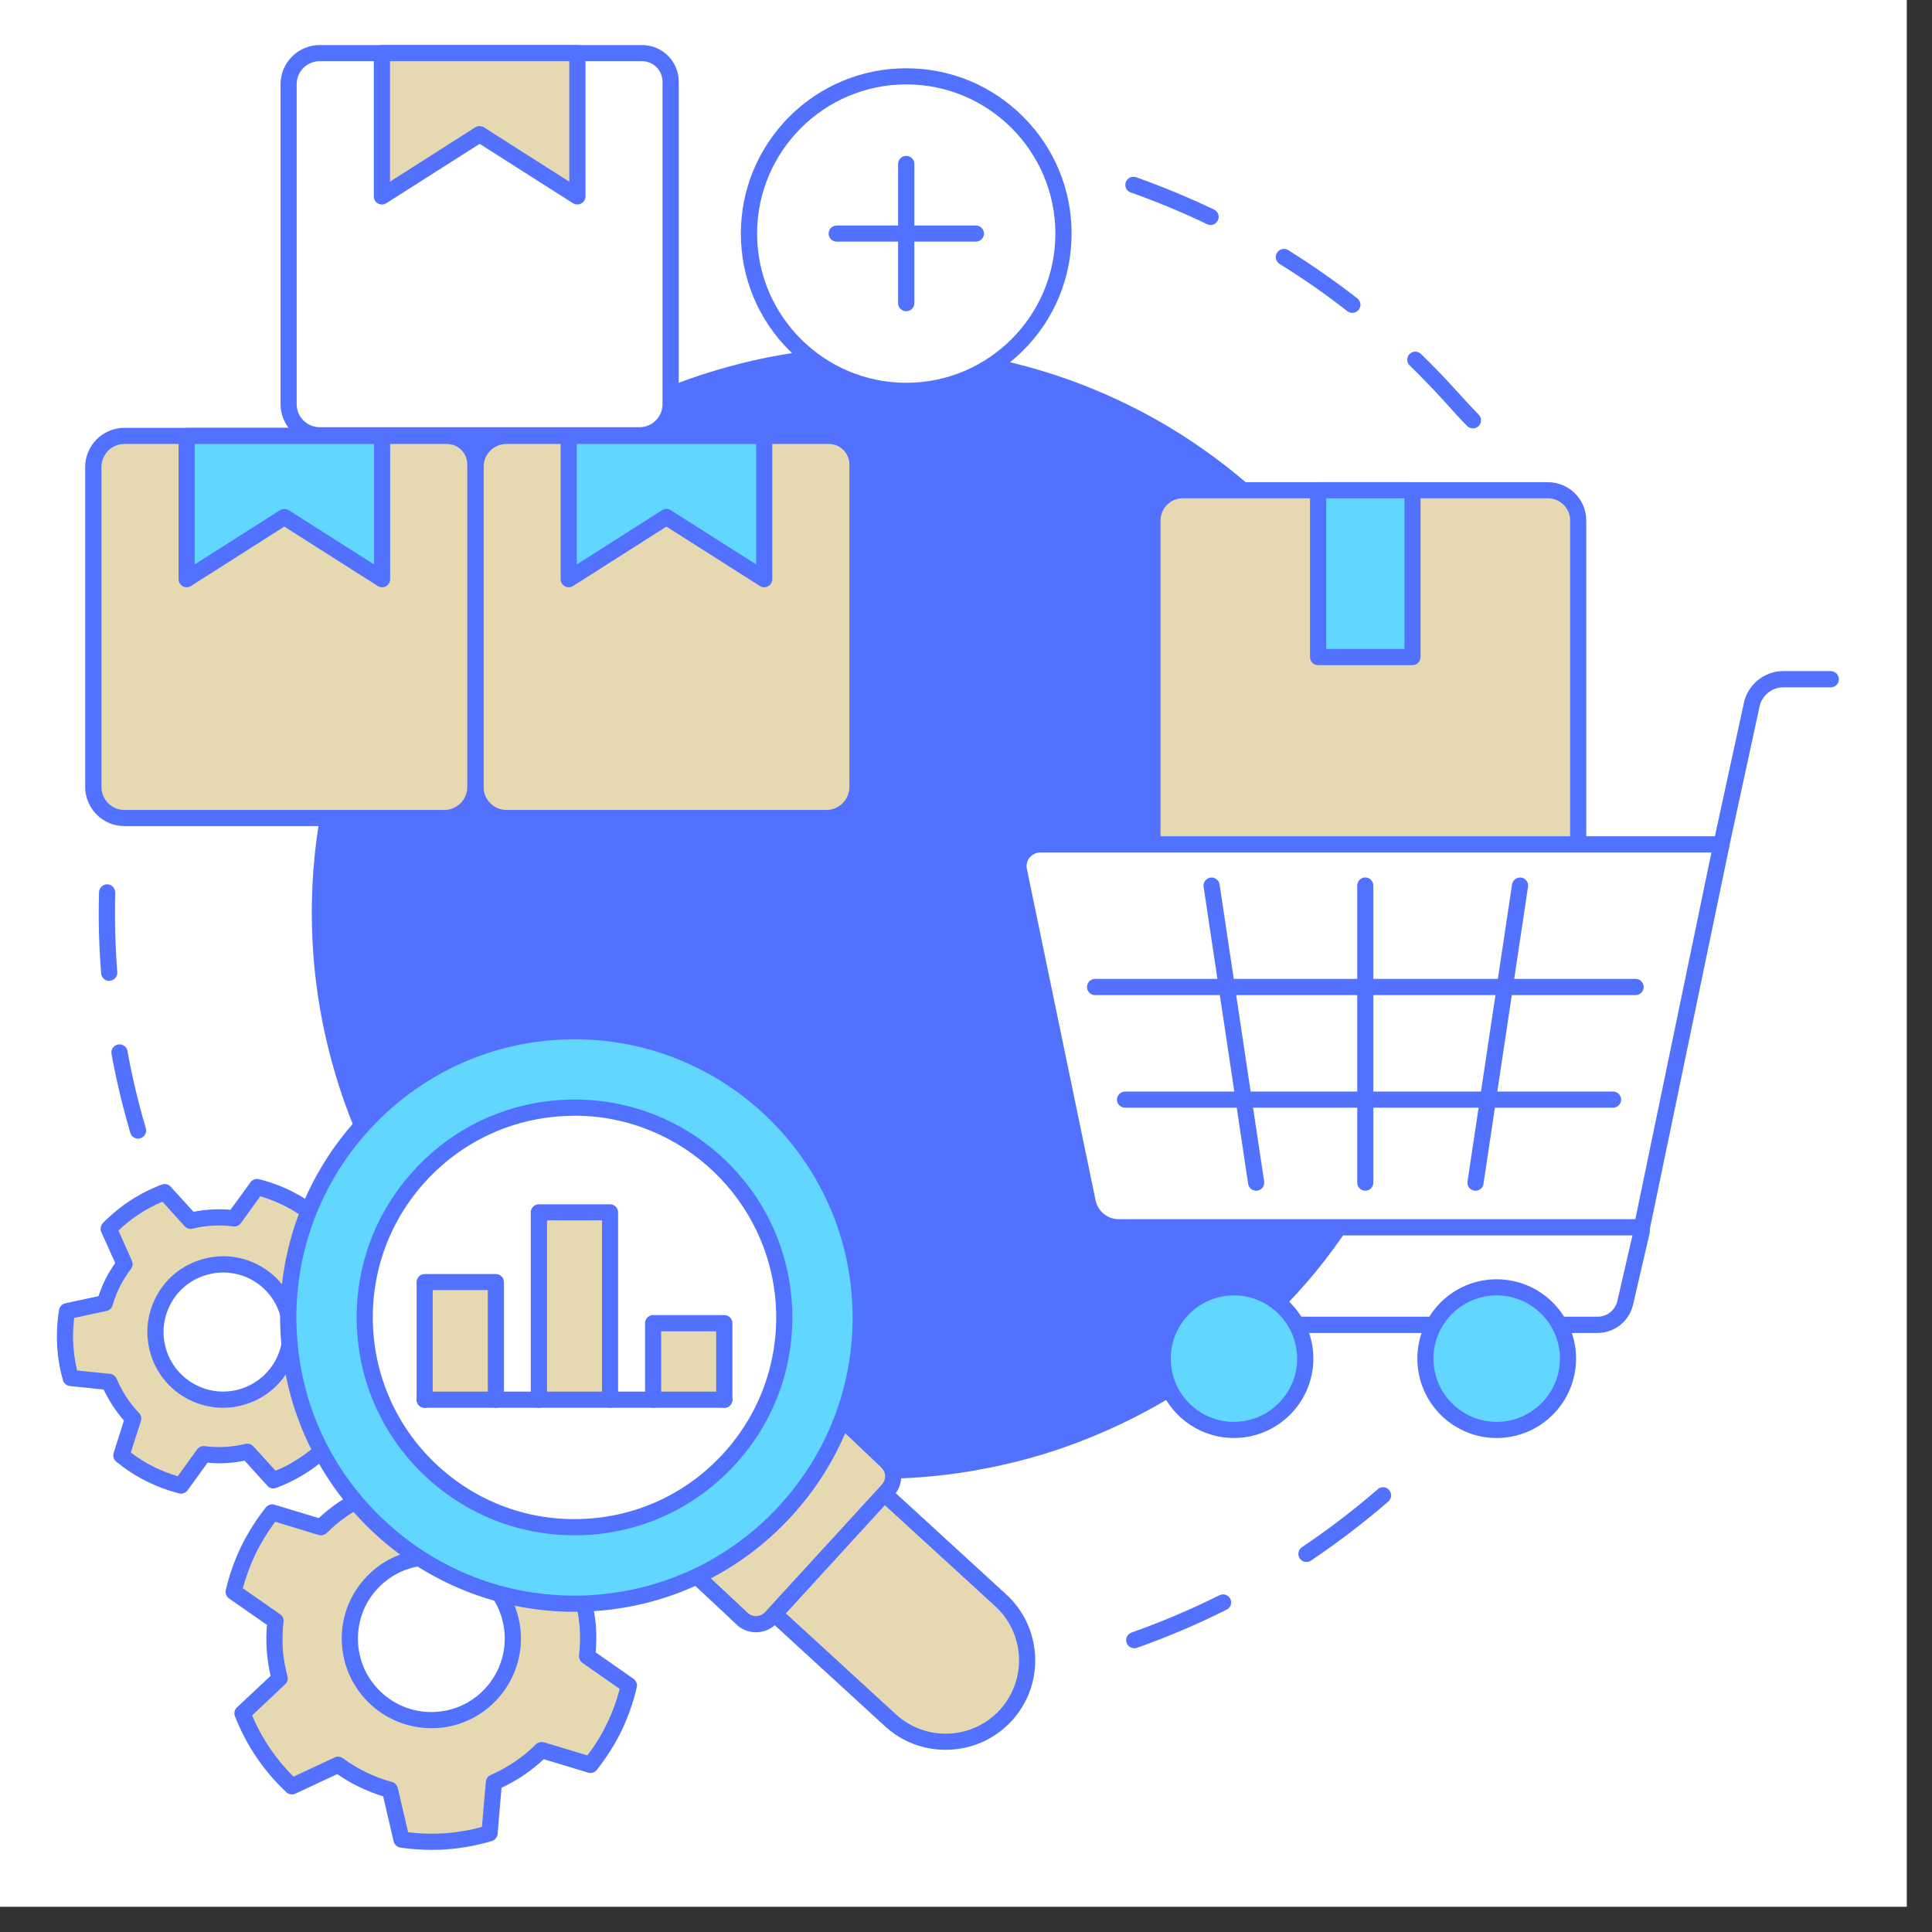 <svg xmlns="http://www.w3.org/2000/svg" xmlns:xlink="http://www.w3.org/1999/xlink" width="75" zoomAndPan="magnify" viewBox="0 0 56.25 56.25" height="75" preserveAspectRatio="xMidYMid meet" version="1.2"><rect x="0" y="0" width="56.25" height="56.25" fill="#333333" stroke="none"/><defs><clipPath id="0a219d94d9"><path d="M 0 0 L 55.512 0 L 55.512 55.512 L 0 55.512 Z M 0 0 "/></clipPath><clipPath id="bbd5ad5fa1"><path d="M 8 1.312 L 20 1.312 L 20 13 L 8 13 Z M 8 1.312 "/></clipPath><clipPath id="882a5a1e0e"><path d="M 11 1.312 L 17 1.312 L 17 6 L 11 6 Z M 11 1.312 "/></clipPath><clipPath id="a8a6bc36fe"><path d="M 10 1.312 L 18 1.312 L 18 6 L 10 6 Z M 10 1.312 "/></clipPath><clipPath id="9a08b32746"><path d="M 21 1.312 L 32 1.312 L 32 12 L 21 12 Z M 21 1.312 "/></clipPath><clipPath id="1e706cbdc0"><path d="M 6 41 L 19 41 L 19 53.859 L 6 53.859 Z M 6 41 "/></clipPath><clipPath id="e6584540b4"><path d="M 1.641 34 L 11 34 L 11 44 L 1.641 44 Z M 1.641 34 "/></clipPath><clipPath id="1223ad3207"><path d="M 1.641 34 L 12 34 L 12 44 L 1.641 44 Z M 1.641 34 "/></clipPath></defs><g id="b3d85e12ca"><g clip-rule="nonzero" clip-path="url(#0a219d94d9)"><path style=" stroke:none;fill-rule:nonzero;fill:#ffffff;fill-opacity:1;" d="M 0 0 L 55.512 0 L 55.512 55.512 L 0 55.512 Z M 0 0 "/><path style=" stroke:none;fill-rule:nonzero;fill:#ffffff;fill-opacity:1;" d="M 0 0 L 55.512 0 L 55.512 55.512 L 0 55.512 Z M 0 0 "/></g><path style=" stroke:none;fill-rule:nonzero;fill:#5271ff;fill-opacity:1;" d="M 4.02 33.152 C 3.918 33.152 3.824 33.086 3.793 32.98 C 3.574 32.23 3.387 31.457 3.246 30.684 C 3.223 30.555 3.309 30.434 3.438 30.41 C 3.562 30.387 3.688 30.469 3.711 30.598 C 3.848 31.355 4.027 32.113 4.246 32.848 C 4.281 32.973 4.211 33.105 4.086 33.141 C 4.062 33.148 4.043 33.152 4.02 33.152 Z M 3.18 28.559 C 3.055 28.559 2.953 28.461 2.945 28.34 C 2.902 27.82 2.879 27.289 2.875 26.766 C 2.875 26.699 2.875 26.633 2.875 26.57 C 2.875 26.371 2.879 26.172 2.883 25.977 C 2.887 25.848 2.996 25.746 3.125 25.746 C 3.254 25.75 3.355 25.859 3.355 25.988 C 3.348 26.18 3.348 26.375 3.348 26.57 C 3.348 26.633 3.348 26.699 3.348 26.762 C 3.352 27.277 3.375 27.793 3.414 28.305 C 3.422 28.434 3.324 28.547 3.195 28.555 C 3.191 28.555 3.184 28.559 3.18 28.559 Z M 3.18 28.559 "/><path style=" stroke:none;fill-rule:nonzero;fill:#5271ff;fill-opacity:1;" d="M 33.023 47.988 C 32.926 47.988 32.836 47.93 32.801 47.832 C 32.758 47.707 32.824 47.574 32.945 47.531 C 33.816 47.223 34.676 46.859 35.504 46.445 C 35.621 46.387 35.762 46.434 35.82 46.551 C 35.879 46.664 35.832 46.809 35.715 46.863 C 34.871 47.289 33.992 47.66 33.102 47.977 C 33.078 47.984 33.051 47.988 33.023 47.988 Z M 38.035 45.477 C 37.961 45.477 37.887 45.441 37.84 45.371 C 37.77 45.266 37.797 45.117 37.906 45.047 C 38.672 44.531 39.414 43.965 40.113 43.359 C 40.211 43.273 40.359 43.281 40.445 43.383 C 40.531 43.48 40.52 43.629 40.422 43.715 C 39.711 44.332 38.949 44.91 38.168 45.438 C 38.125 45.465 38.082 45.477 38.035 45.477 Z M 38.035 45.477 "/><path style=" stroke:none;fill-rule:nonzero;fill:#5271ff;fill-opacity:1;" d="M 42.883 12.473 C 42.824 12.473 42.762 12.449 42.715 12.402 C 42.488 12.172 42.273 11.934 42.059 11.691 C 41.73 11.332 41.391 10.98 41.043 10.641 C 40.949 10.551 40.949 10.402 41.039 10.309 C 41.129 10.215 41.277 10.215 41.371 10.305 C 41.727 10.648 42.074 11.012 42.406 11.379 C 42.621 11.617 42.832 11.848 43.051 12.07 C 43.145 12.164 43.141 12.312 43.051 12.406 C 43.004 12.449 42.945 12.473 42.883 12.473 Z M 39.375 9.109 C 39.324 9.109 39.273 9.094 39.23 9.062 C 38.598 8.566 37.934 8.105 37.254 7.684 C 37.145 7.613 37.109 7.469 37.18 7.359 C 37.246 7.25 37.395 7.215 37.504 7.281 C 38.199 7.715 38.875 8.188 39.52 8.688 C 39.621 8.77 39.641 8.918 39.559 9.02 C 39.512 9.078 39.445 9.109 39.375 9.109 Z M 35.246 6.551 C 35.211 6.551 35.176 6.543 35.145 6.527 C 34.422 6.18 33.676 5.871 32.922 5.605 C 32.797 5.562 32.734 5.43 32.777 5.305 C 32.82 5.184 32.953 5.117 33.078 5.16 C 33.848 5.434 34.609 5.75 35.348 6.102 C 35.465 6.16 35.516 6.301 35.457 6.418 C 35.418 6.5 35.332 6.551 35.246 6.551 Z M 35.246 6.551 "/><path style=" stroke:none;fill-rule:nonzero;fill:#5271ff;fill-opacity:1;" d="M 42.043 26.574 C 42.043 27.113 42.02 27.652 41.965 28.188 C 41.91 28.727 41.832 29.258 41.727 29.789 C 41.621 30.316 41.492 30.84 41.336 31.359 C 41.18 31.875 40.996 32.383 40.789 32.879 C 40.582 33.379 40.352 33.867 40.098 34.344 C 39.844 34.82 39.566 35.281 39.266 35.73 C 38.965 36.18 38.645 36.613 38.305 37.031 C 37.961 37.445 37.598 37.848 37.215 38.227 C 36.836 38.609 36.434 38.973 36.02 39.316 C 35.602 39.656 35.168 39.977 34.719 40.277 C 34.27 40.578 33.809 40.855 33.332 41.109 C 32.855 41.363 32.367 41.594 31.867 41.801 C 31.371 42.008 30.863 42.191 30.348 42.348 C 29.828 42.504 29.305 42.633 28.777 42.738 C 28.246 42.844 27.715 42.926 27.176 42.977 C 26.641 43.031 26.102 43.055 25.562 43.055 C 25.02 43.055 24.484 43.031 23.945 42.977 C 23.41 42.926 22.875 42.844 22.344 42.738 C 21.816 42.633 21.293 42.504 20.777 42.348 C 20.258 42.191 19.754 42.008 19.254 41.801 C 18.754 41.594 18.266 41.363 17.789 41.109 C 17.316 40.855 16.852 40.578 16.402 40.277 C 15.953 39.977 15.523 39.656 15.105 39.316 C 14.688 38.973 14.289 38.609 13.906 38.227 C 13.523 37.848 13.16 37.445 12.82 37.031 C 12.477 36.613 12.156 36.18 11.855 35.73 C 11.555 35.281 11.277 34.82 11.023 34.344 C 10.77 33.867 10.539 33.379 10.332 32.879 C 10.125 32.383 9.945 31.875 9.789 31.359 C 9.633 30.84 9.5 30.316 9.395 29.789 C 9.289 29.258 9.211 28.727 9.156 28.188 C 9.105 27.652 9.078 27.113 9.078 26.574 C 9.078 26.031 9.105 25.496 9.156 24.957 C 9.211 24.422 9.289 23.887 9.395 23.355 C 9.5 22.828 9.633 22.305 9.789 21.789 C 9.945 21.273 10.125 20.766 10.332 20.266 C 10.539 19.766 10.77 19.277 11.023 18.805 C 11.277 18.328 11.555 17.863 11.855 17.414 C 12.156 16.965 12.477 16.535 12.82 16.117 C 13.16 15.699 13.523 15.301 13.906 14.918 C 14.289 14.535 14.688 14.172 15.105 13.832 C 15.523 13.488 15.953 13.168 16.402 12.867 C 16.852 12.566 17.316 12.289 17.789 12.035 C 18.266 11.781 18.754 11.551 19.254 11.344 C 19.754 11.137 20.258 10.957 20.777 10.801 C 21.293 10.645 21.816 10.512 22.344 10.406 C 22.875 10.301 23.41 10.223 23.945 10.168 C 24.484 10.117 25.02 10.09 25.562 10.09 C 26.102 10.09 26.641 10.117 27.176 10.168 C 27.715 10.223 28.246 10.301 28.777 10.406 C 29.305 10.512 29.828 10.645 30.348 10.801 C 30.863 10.957 31.371 11.137 31.867 11.344 C 32.367 11.551 32.855 11.781 33.332 12.035 C 33.809 12.289 34.27 12.566 34.719 12.867 C 35.168 13.168 35.602 13.488 36.02 13.832 C 36.434 14.172 36.836 14.535 37.215 14.918 C 37.598 15.301 37.961 15.699 38.305 16.117 C 38.645 16.535 38.965 16.965 39.266 17.414 C 39.566 17.863 39.844 18.328 40.098 18.805 C 40.352 19.277 40.582 19.766 40.789 20.266 C 40.996 20.766 41.18 21.273 41.336 21.789 C 41.492 22.305 41.621 22.828 41.727 23.355 C 41.832 23.887 41.91 24.422 41.965 24.957 C 42.02 25.496 42.043 26.031 42.043 26.574 Z M 42.043 26.574 "/><path style=" stroke:none;fill-rule:nonzero;fill:#e6d8b1;fill-opacity:1;" d="M 13.84 22.91 C 13.84 23.41 14.246 23.816 14.746 23.816 L 24.062 23.816 C 24.562 23.816 24.965 23.41 24.965 22.91 L 24.965 13.523 C 24.965 13.062 24.594 12.691 24.137 12.691 L 14.746 12.691 C 14.246 12.691 13.84 13.098 13.84 13.598 Z M 13.84 22.91 "/><path style=" stroke:none;fill-rule:nonzero;fill:#5271ff;fill-opacity:1;" d="M 24.062 24.051 L 14.746 24.051 C 14.117 24.051 13.605 23.539 13.605 22.91 L 13.605 13.598 C 13.605 12.969 14.117 12.457 14.746 12.457 L 24.137 12.457 C 24.723 12.457 25.203 12.934 25.203 13.523 L 25.203 22.91 C 25.203 23.539 24.691 24.051 24.062 24.051 Z M 14.746 12.926 C 14.379 12.926 14.078 13.227 14.078 13.598 L 14.078 22.91 C 14.078 23.281 14.379 23.582 14.746 23.582 L 24.062 23.582 C 24.43 23.582 24.73 23.281 24.73 22.91 L 24.73 13.523 C 24.73 13.195 24.465 12.926 24.137 12.926 Z M 14.746 12.926 "/><path style=" stroke:none;fill-rule:nonzero;fill:#61d6ff;fill-opacity:1;" d="M 22.25 12.691 L 22.25 16.863 L 19.402 15.051 L 16.559 16.863 L 16.559 12.691 Z M 22.25 12.691 "/><path style=" stroke:none;fill-rule:nonzero;fill:#5271ff;fill-opacity:1;" d="M 22.25 17.098 C 22.207 17.098 22.16 17.086 22.125 17.062 L 19.402 15.332 L 16.684 17.062 C 16.613 17.109 16.52 17.109 16.445 17.07 C 16.371 17.027 16.324 16.949 16.324 16.863 L 16.324 12.691 C 16.324 12.562 16.43 12.457 16.559 12.457 L 22.25 12.457 C 22.379 12.457 22.484 12.562 22.484 12.691 L 22.484 16.863 C 22.484 16.949 22.438 17.027 22.363 17.07 C 22.328 17.09 22.289 17.098 22.25 17.098 Z M 19.402 14.816 C 19.449 14.816 19.492 14.828 19.531 14.855 L 22.016 16.434 L 22.016 12.926 L 16.793 12.926 L 16.793 16.434 L 19.277 14.855 C 19.316 14.828 19.359 14.816 19.402 14.816 Z M 19.402 14.816 "/><path style=" stroke:none;fill-rule:nonzero;fill:#e6d8b1;fill-opacity:1;" d="M 2.715 22.91 C 2.715 23.41 3.121 23.816 3.621 23.816 L 12.938 23.816 C 13.438 23.816 13.84 23.41 13.84 22.91 L 13.84 13.523 C 13.84 13.062 13.469 12.691 13.012 12.691 L 3.621 12.691 C 3.121 12.691 2.715 13.098 2.715 13.598 Z M 2.715 22.91 "/><path style=" stroke:none;fill-rule:nonzero;fill:#5271ff;fill-opacity:1;" d="M 12.938 24.051 L 3.621 24.051 C 2.992 24.051 2.48 23.539 2.48 22.91 L 2.48 13.598 C 2.48 12.969 2.992 12.457 3.621 12.457 L 13.012 12.457 C 13.598 12.457 14.078 12.934 14.078 13.523 L 14.078 22.91 C 14.078 23.539 13.566 24.051 12.938 24.051 Z M 3.621 12.926 C 3.254 12.926 2.953 13.227 2.953 13.598 L 2.953 22.91 C 2.953 23.281 3.254 23.582 3.621 23.582 L 12.938 23.582 C 13.305 23.582 13.605 23.281 13.605 22.91 L 13.605 13.523 C 13.605 13.195 13.34 12.926 13.012 12.926 Z M 3.621 12.926 "/><path style=" stroke:none;fill-rule:nonzero;fill:#61d6ff;fill-opacity:1;" d="M 11.125 12.691 L 11.125 16.863 L 8.277 15.051 L 5.434 16.863 L 5.434 12.691 Z M 11.125 12.691 "/><path style=" stroke:none;fill-rule:nonzero;fill:#5271ff;fill-opacity:1;" d="M 11.125 17.098 C 11.082 17.098 11.035 17.086 11 17.062 L 8.277 15.332 L 5.559 17.062 C 5.488 17.109 5.395 17.109 5.32 17.07 C 5.246 17.027 5.199 16.949 5.199 16.863 L 5.199 12.691 C 5.199 12.562 5.305 12.457 5.434 12.457 L 11.125 12.457 C 11.254 12.457 11.359 12.562 11.359 12.691 L 11.359 16.863 C 11.359 16.949 11.312 17.027 11.238 17.07 C 11.203 17.09 11.164 17.098 11.125 17.098 Z M 5.668 12.926 L 5.668 16.434 L 8.152 14.855 C 8.23 14.805 8.328 14.805 8.406 14.855 L 10.891 16.434 L 10.891 12.926 Z M 5.668 12.926 "/><g clip-rule="nonzero" clip-path="url(#bbd5ad5fa1)"><path style=" stroke:none;fill-rule:nonzero;fill:#ffffff;fill-opacity:1;" d="M 8.402 11.766 C 8.402 12.266 8.809 12.672 9.309 12.672 L 18.621 12.672 C 19.121 12.672 19.527 12.266 19.527 11.766 L 19.527 2.379 C 19.527 1.918 19.156 1.547 18.695 1.547 L 9.309 1.547 C 8.809 1.547 8.402 1.953 8.402 2.453 Z M 8.402 11.766 "/><path style=" stroke:none;fill-rule:nonzero;fill:#5271ff;fill-opacity:1;" d="M 18.621 12.906 L 9.309 12.906 C 8.68 12.906 8.168 12.395 8.168 11.766 L 8.168 2.453 C 8.168 1.824 8.68 1.312 9.309 1.312 L 18.695 1.312 C 19.285 1.312 19.762 1.789 19.762 2.379 L 19.762 11.766 C 19.762 12.395 19.25 12.906 18.621 12.906 Z M 9.309 1.781 C 8.938 1.781 8.637 2.082 8.637 2.453 L 8.637 11.766 C 8.637 12.137 8.938 12.438 9.309 12.438 L 18.621 12.438 C 18.992 12.438 19.289 12.137 19.289 11.766 L 19.289 2.379 C 19.289 2.051 19.023 1.781 18.695 1.781 Z M 9.309 1.781 "/></g><g clip-rule="nonzero" clip-path="url(#882a5a1e0e)"><path style=" stroke:none;fill-rule:nonzero;fill:#e6d8b1;fill-opacity:1;" d="M 16.809 1.547 L 16.809 5.719 L 13.965 3.906 L 11.117 5.719 L 11.117 1.547 Z M 16.809 1.547 "/></g><g clip-rule="nonzero" clip-path="url(#a8a6bc36fe)"><path style=" stroke:none;fill-rule:nonzero;fill:#5271ff;fill-opacity:1;" d="M 16.809 5.953 C 16.766 5.953 16.723 5.941 16.684 5.918 L 13.965 4.188 L 11.246 5.918 C 11.172 5.965 11.082 5.965 11.004 5.926 C 10.93 5.883 10.883 5.805 10.883 5.719 L 10.883 1.547 C 10.883 1.418 10.988 1.312 11.117 1.312 L 16.809 1.312 C 16.941 1.312 17.047 1.418 17.047 1.547 L 17.047 5.719 C 17.047 5.805 17 5.883 16.922 5.926 C 16.887 5.945 16.848 5.953 16.809 5.953 Z M 11.355 1.781 L 11.355 5.289 L 13.836 3.707 C 13.914 3.66 14.012 3.66 14.09 3.707 L 16.574 5.289 L 16.574 1.781 Z M 11.355 1.781 "/></g><path style=" stroke:none;fill-rule:nonzero;fill:#ffffff;fill-opacity:1;" d="M 30.965 6.801 C 30.965 7.102 30.934 7.398 30.875 7.695 C 30.816 7.988 30.73 8.277 30.613 8.555 C 30.5 8.832 30.359 9.094 30.191 9.344 C 30.023 9.594 29.836 9.824 29.621 10.039 C 29.41 10.25 29.18 10.441 28.93 10.609 C 28.68 10.773 28.414 10.914 28.137 11.031 C 27.859 11.145 27.574 11.234 27.277 11.293 C 26.984 11.352 26.688 11.379 26.387 11.379 C 26.086 11.379 25.789 11.352 25.492 11.293 C 25.199 11.234 24.91 11.145 24.633 11.031 C 24.355 10.914 24.094 10.773 23.844 10.609 C 23.594 10.441 23.359 10.25 23.148 10.039 C 22.938 9.824 22.746 9.594 22.578 9.344 C 22.414 9.094 22.27 8.832 22.156 8.555 C 22.043 8.277 21.953 7.988 21.895 7.695 C 21.836 7.398 21.809 7.102 21.809 6.801 C 21.809 6.5 21.836 6.203 21.895 5.91 C 21.953 5.613 22.043 5.328 22.156 5.051 C 22.27 4.773 22.414 4.508 22.578 4.258 C 22.746 4.008 22.938 3.777 23.148 3.562 C 23.359 3.352 23.594 3.16 23.844 2.996 C 24.094 2.828 24.355 2.688 24.633 2.57 C 24.91 2.457 25.199 2.371 25.492 2.312 C 25.789 2.254 26.086 2.223 26.387 2.223 C 26.688 2.223 26.984 2.254 27.277 2.312 C 27.574 2.371 27.859 2.457 28.137 2.57 C 28.414 2.688 28.68 2.828 28.93 2.996 C 29.18 3.16 29.41 3.352 29.621 3.562 C 29.836 3.777 30.023 4.008 30.191 4.258 C 30.359 4.508 30.5 4.773 30.613 5.051 C 30.73 5.328 30.816 5.613 30.875 5.91 C 30.934 6.203 30.965 6.5 30.965 6.801 Z M 30.965 6.801 "/><g clip-rule="nonzero" clip-path="url(#9a08b32746)"><path style=" stroke:none;fill-rule:nonzero;fill:#5271ff;fill-opacity:1;" d="M 26.387 11.613 C 25.102 11.613 23.891 11.113 22.98 10.203 C 22.074 9.297 21.57 8.086 21.57 6.801 C 21.57 5.516 22.074 4.309 22.98 3.398 C 23.891 2.488 25.102 1.988 26.387 1.988 C 27.672 1.988 28.879 2.488 29.789 3.398 C 30.699 4.309 31.199 5.516 31.199 6.801 C 31.199 8.086 30.699 9.297 29.789 10.203 C 28.879 11.113 27.672 11.613 26.387 11.613 Z M 26.387 2.457 C 23.992 2.457 22.043 4.406 22.043 6.801 C 22.043 9.195 23.992 11.145 26.387 11.145 C 28.781 11.145 30.727 9.195 30.727 6.801 C 30.727 4.406 28.781 2.457 26.387 2.457 Z M 26.387 2.457 "/></g><path style=" stroke:none;fill-rule:nonzero;fill:#5271ff;fill-opacity:1;" d="M 26.387 9.062 C 26.254 9.062 26.148 8.957 26.148 8.828 L 26.148 4.773 C 26.148 4.645 26.254 4.539 26.387 4.539 C 26.516 4.539 26.621 4.645 26.621 4.773 L 26.621 8.828 C 26.621 8.957 26.516 9.062 26.387 9.062 Z M 26.387 9.062 "/><path style=" stroke:none;fill-rule:nonzero;fill:#5271ff;fill-opacity:1;" d="M 28.414 7.035 L 24.359 7.035 C 24.23 7.035 24.125 6.93 24.125 6.801 C 24.125 6.672 24.23 6.566 24.359 6.566 L 28.414 6.566 C 28.543 6.566 28.648 6.672 28.648 6.801 C 28.648 6.93 28.543 7.035 28.414 7.035 Z M 28.414 7.035 "/><path style=" stroke:none;fill-rule:nonzero;fill:#e6d8b1;fill-opacity:1;" d="M 33.551 25.934 L 33.551 15.156 C 33.551 14.668 33.945 14.273 34.434 14.273 L 45.066 14.273 C 45.555 14.273 45.949 14.668 45.949 15.156 L 45.949 25.934 C 45.949 26.391 45.578 26.766 45.121 26.766 L 34.383 26.766 C 33.922 26.766 33.551 26.391 33.551 25.934 Z M 33.551 25.934 "/><path style=" stroke:none;fill-rule:nonzero;fill:#5271ff;fill-opacity:1;" d="M 45.121 27 L 34.383 27 C 33.793 27 33.316 26.523 33.316 25.934 L 33.316 15.156 C 33.316 14.539 33.816 14.039 34.434 14.039 L 45.066 14.039 C 45.684 14.039 46.184 14.539 46.184 15.156 L 46.184 25.934 C 46.184 26.523 45.707 27 45.121 27 Z M 34.434 14.508 C 34.078 14.508 33.789 14.797 33.789 15.156 L 33.789 25.934 C 33.789 26.262 34.055 26.527 34.383 26.527 L 45.121 26.527 C 45.449 26.527 45.715 26.262 45.715 25.934 L 45.715 15.156 C 45.715 14.797 45.426 14.508 45.066 14.508 Z M 34.434 14.508 "/><path style=" stroke:none;fill-rule:nonzero;fill:#61d6ff;fill-opacity:1;" d="M 38.375 14.273 L 41.125 14.273 L 41.125 19.129 L 38.375 19.129 Z M 38.375 14.273 "/><path style=" stroke:none;fill-rule:nonzero;fill:#5271ff;fill-opacity:1;" d="M 41.125 19.367 L 38.375 19.367 C 38.246 19.367 38.141 19.262 38.141 19.129 L 38.141 14.273 C 38.141 14.145 38.246 14.039 38.375 14.039 L 41.125 14.039 C 41.254 14.039 41.359 14.145 41.359 14.273 L 41.359 19.129 C 41.359 19.262 41.254 19.367 41.125 19.367 Z M 38.613 18.895 L 40.891 18.895 L 40.891 14.508 L 38.613 14.508 Z M 38.613 18.895 "/><path style=" stroke:none;fill-rule:nonzero;fill:#ffffff;fill-opacity:1;" d="M 30.289 24.586 C 29.887 24.586 29.586 24.953 29.668 25.348 L 31.668 35 C 31.758 35.426 32.133 35.73 32.57 35.73 L 47.805 35.73 L 50.121 24.586 Z M 30.289 24.586 "/><path style=" stroke:none;fill-rule:nonzero;fill:#5271ff;fill-opacity:1;" d="M 47.805 35.969 L 32.57 35.969 C 32.023 35.969 31.551 35.578 31.438 35.047 L 29.438 25.398 C 29.383 25.141 29.445 24.875 29.613 24.672 C 29.777 24.465 30.023 24.348 30.289 24.348 L 50.121 24.348 C 50.191 24.348 50.258 24.383 50.301 24.438 C 50.348 24.492 50.363 24.562 50.352 24.633 L 48.035 35.781 C 48.016 35.887 47.918 35.969 47.805 35.969 Z M 30.289 24.82 C 30.168 24.82 30.055 24.875 29.977 24.969 C 29.902 25.062 29.871 25.184 29.898 25.301 L 31.898 34.949 C 31.965 35.266 32.246 35.496 32.57 35.496 L 47.613 35.496 L 49.828 24.82 Z M 30.289 24.82 "/><path style=" stroke:none;fill-rule:nonzero;fill:#5271ff;fill-opacity:1;" d="M 50.113 24.844 C 50.094 24.844 50.078 24.844 50.062 24.84 C 49.934 24.812 49.855 24.688 49.883 24.559 L 50.773 20.465 C 50.887 19.93 51.371 19.539 51.918 19.539 L 53.301 19.539 C 53.434 19.539 53.539 19.645 53.539 19.777 C 53.539 19.906 53.434 20.012 53.301 20.012 L 51.918 20.012 C 51.59 20.012 51.301 20.246 51.23 20.566 L 50.344 24.66 C 50.316 24.77 50.219 24.844 50.113 24.844 Z M 50.113 24.844 "/><path style=" stroke:none;fill-rule:nonzero;fill:#5271ff;fill-opacity:1;" d="M 34.066 38.809 L 32.32 38.809 C 32.188 38.809 32.082 38.703 32.082 38.574 C 32.082 38.441 32.188 38.336 32.32 38.336 L 34.066 38.336 C 34.199 38.336 34.305 38.441 34.305 38.574 C 34.305 38.703 34.199 38.809 34.066 38.809 Z M 34.066 38.809 "/><path style=" stroke:none;fill-rule:nonzero;fill:#5271ff;fill-opacity:1;" d="M 41.719 38.809 L 37.785 38.809 C 37.652 38.809 37.547 38.703 37.547 38.574 C 37.547 38.441 37.652 38.336 37.785 38.336 L 41.719 38.336 C 41.848 38.336 41.953 38.441 41.953 38.574 C 41.953 38.703 41.848 38.809 41.719 38.809 Z M 41.719 38.809 "/><path style=" stroke:none;fill-rule:nonzero;fill:#5271ff;fill-opacity:1;" d="M 46.508 38.809 L 45.434 38.809 C 45.305 38.809 45.199 38.703 45.199 38.574 C 45.199 38.441 45.305 38.336 45.434 38.336 L 46.508 38.336 C 46.789 38.336 47.027 38.148 47.09 37.875 L 47.57 35.789 C 47.602 35.66 47.727 35.582 47.852 35.609 C 47.98 35.641 48.059 35.766 48.031 35.895 L 47.547 37.984 C 47.434 38.469 47.008 38.809 46.508 38.809 Z M 46.508 38.809 "/><path style=" stroke:none;fill-rule:nonzero;fill:#61d6ff;fill-opacity:1;" d="M 45.652 39.555 C 45.652 39.832 45.598 40.098 45.492 40.352 C 45.391 40.605 45.238 40.828 45.043 41.023 C 44.848 41.219 44.625 41.371 44.371 41.477 C 44.117 41.582 43.852 41.633 43.574 41.633 C 43.301 41.633 43.035 41.582 42.781 41.477 C 42.527 41.371 42.301 41.219 42.109 41.023 C 41.914 40.828 41.762 40.605 41.656 40.352 C 41.551 40.098 41.5 39.832 41.5 39.555 C 41.5 39.281 41.551 39.016 41.656 38.762 C 41.762 38.508 41.914 38.281 42.109 38.09 C 42.301 37.895 42.527 37.742 42.781 37.637 C 43.035 37.531 43.301 37.48 43.574 37.48 C 43.852 37.48 44.117 37.531 44.371 37.637 C 44.625 37.742 44.848 37.895 45.043 38.09 C 45.238 38.281 45.391 38.508 45.492 38.762 C 45.598 39.016 45.652 39.281 45.652 39.555 Z M 45.652 39.555 "/><path style=" stroke:none;fill-rule:nonzero;fill:#5271ff;fill-opacity:1;" d="M 43.574 41.867 C 42.301 41.867 41.266 40.832 41.266 39.555 C 41.266 38.281 42.301 37.246 43.574 37.246 C 44.852 37.246 45.887 38.281 45.887 39.555 C 45.887 40.832 44.852 41.867 43.574 41.867 Z M 43.574 37.715 C 42.562 37.715 41.734 38.543 41.734 39.555 C 41.734 40.57 42.562 41.398 43.574 41.398 C 44.59 41.398 45.418 40.57 45.418 39.555 C 45.418 38.543 44.59 37.715 43.574 37.715 Z M 43.574 37.715 "/><path style=" stroke:none;fill-rule:nonzero;fill:#61d6ff;fill-opacity:1;" d="M 38.004 39.555 C 38.004 39.832 37.949 40.098 37.844 40.352 C 37.738 40.605 37.59 40.828 37.395 41.023 C 37.199 41.219 36.977 41.371 36.719 41.477 C 36.465 41.582 36.199 41.633 35.926 41.633 C 35.652 41.633 35.387 41.582 35.133 41.477 C 34.875 41.371 34.652 41.219 34.457 41.023 C 34.262 40.828 34.113 40.605 34.008 40.352 C 33.902 40.098 33.848 39.832 33.848 39.555 C 33.848 39.281 33.902 39.016 34.008 38.762 C 34.113 38.508 34.262 38.281 34.457 38.09 C 34.652 37.895 34.875 37.742 35.133 37.637 C 35.387 37.531 35.652 37.48 35.926 37.48 C 36.199 37.48 36.465 37.531 36.719 37.637 C 36.977 37.742 37.199 37.895 37.395 38.09 C 37.59 38.281 37.738 38.508 37.844 38.762 C 37.949 39.016 38.004 39.281 38.004 39.555 Z M 38.004 39.555 "/><path style=" stroke:none;fill-rule:nonzero;fill:#5271ff;fill-opacity:1;" d="M 35.926 41.867 C 34.652 41.867 33.613 40.832 33.613 39.555 C 33.613 38.281 34.652 37.246 35.926 37.246 C 37.199 37.246 38.238 38.281 38.238 39.555 C 38.238 40.832 37.199 41.867 35.926 41.867 Z M 35.926 37.715 C 34.91 37.715 34.086 38.543 34.086 39.555 C 34.086 40.57 34.91 41.398 35.926 41.398 C 36.941 41.398 37.766 40.57 37.766 39.555 C 37.766 38.543 36.941 37.715 35.926 37.715 Z M 35.926 37.715 "/><path style=" stroke:none;fill-rule:nonzero;fill:#5271ff;fill-opacity:1;" d="M 42.957 34.668 C 42.945 34.668 42.934 34.668 42.922 34.664 C 42.793 34.645 42.707 34.527 42.727 34.398 L 44.023 25.75 C 44.043 25.621 44.164 25.531 44.293 25.551 C 44.422 25.57 44.508 25.691 44.488 25.82 L 43.191 34.469 C 43.176 34.586 43.074 34.668 42.957 34.668 Z M 42.957 34.668 "/><path style=" stroke:none;fill-rule:nonzero;fill:#5271ff;fill-opacity:1;" d="M 36.574 34.668 C 36.457 34.668 36.359 34.586 36.34 34.469 L 35.043 25.82 C 35.023 25.691 35.113 25.57 35.242 25.551 C 35.367 25.531 35.488 25.621 35.508 25.75 L 36.805 34.398 C 36.824 34.527 36.738 34.645 36.609 34.664 C 36.598 34.668 36.586 34.668 36.574 34.668 Z M 36.574 34.668 "/><path style=" stroke:none;fill-rule:nonzero;fill:#5271ff;fill-opacity:1;" d="M 39.75 34.668 C 39.621 34.668 39.516 34.562 39.516 34.434 L 39.516 25.785 C 39.516 25.652 39.621 25.547 39.75 25.547 C 39.879 25.547 39.984 25.652 39.984 25.785 L 39.984 34.434 C 39.984 34.562 39.879 34.668 39.75 34.668 Z M 39.75 34.668 "/><path style=" stroke:none;fill-rule:nonzero;fill:#5271ff;fill-opacity:1;" d="M 47.621 28.973 L 31.883 28.973 C 31.754 28.973 31.648 28.867 31.648 28.738 C 31.648 28.605 31.754 28.5 31.883 28.5 L 47.621 28.5 C 47.75 28.5 47.855 28.605 47.855 28.738 C 47.855 28.867 47.75 28.973 47.621 28.973 Z M 47.621 28.973 "/><path style=" stroke:none;fill-rule:nonzero;fill:#5271ff;fill-opacity:1;" d="M 46.965 32.25 L 32.758 32.25 C 32.625 32.25 32.52 32.145 32.52 32.016 C 32.52 31.887 32.625 31.781 32.758 31.781 L 46.965 31.781 C 47.094 31.781 47.199 31.887 47.199 32.016 C 47.199 32.145 47.094 32.25 46.965 32.25 Z M 46.965 32.25 "/><g clip-rule="nonzero" clip-path="url(#1e706cbdc0)"><path style=" stroke:none;fill-rule:nonzero;fill:#e6d8b1;fill-opacity:1;" d="M 8 48.035 C 7.98 47.75 7.988 47.469 8.02 47.191 L 6.805 46.344 C 6.902 45.934 7.043 45.523 7.234 45.125 C 7.43 44.73 7.66 44.367 7.926 44.035 L 9.348 44.465 C 9.742 44.07 10.215 43.75 10.734 43.523 L 10.863 42.043 C 11.27 41.922 11.691 41.84 12.133 41.809 C 12.574 41.777 13.004 41.797 13.426 41.859 L 13.762 43.305 C 14.312 43.457 14.824 43.707 15.273 44.039 L 16.617 43.406 C 16.926 43.699 17.207 44.023 17.457 44.391 C 17.703 44.758 17.902 45.141 18.059 45.535 L 16.973 46.547 C 17.043 46.816 17.094 47.094 17.113 47.379 C 17.137 47.668 17.125 47.949 17.094 48.223 L 18.312 49.074 C 18.215 49.484 18.074 49.895 17.879 50.293 C 17.688 50.688 17.453 51.051 17.191 51.383 L 15.77 50.953 C 15.371 51.348 14.902 51.668 14.379 51.895 L 14.254 53.375 C 13.848 53.496 13.422 53.578 12.984 53.609 C 12.543 53.641 12.109 53.621 11.691 53.559 L 11.355 52.113 C 10.805 51.961 10.293 51.711 9.844 51.379 L 8.5 52.008 C 8.191 51.719 7.906 51.391 7.66 51.027 C 7.414 50.66 7.215 50.277 7.059 49.883 L 8.141 48.867 C 8.07 48.602 8.023 48.324 8 48.035 Z M 8 48.035 "/><path style=" stroke:none;fill-rule:nonzero;fill:#5271ff;fill-opacity:1;" d="M 12.578 53.859 C 12.273 53.859 11.965 53.836 11.656 53.793 C 11.562 53.777 11.484 53.707 11.461 53.613 L 11.156 52.301 C 10.676 52.152 10.227 51.938 9.82 51.652 L 8.598 52.223 C 8.512 52.262 8.406 52.246 8.336 52.18 C 8.004 51.867 7.711 51.523 7.465 51.16 C 7.219 50.797 7.008 50.395 6.84 49.969 C 6.805 49.879 6.828 49.777 6.898 49.711 L 7.879 48.793 C 7.82 48.543 7.785 48.293 7.766 48.055 C 7.75 47.812 7.75 47.562 7.773 47.309 L 6.668 46.539 C 6.59 46.48 6.551 46.383 6.574 46.289 C 6.68 45.844 6.832 45.418 7.023 45.023 C 7.215 44.629 7.457 44.246 7.742 43.887 C 7.801 43.812 7.902 43.781 7.992 43.809 L 9.281 44.199 C 9.645 43.859 10.059 43.578 10.512 43.367 L 10.629 42.023 C 10.637 41.926 10.703 41.844 10.797 41.816 C 11.234 41.688 11.68 41.605 12.117 41.574 C 12.555 41.543 13.004 41.559 13.457 41.625 C 13.555 41.641 13.633 41.711 13.652 41.805 L 13.961 43.117 C 14.438 43.266 14.887 43.48 15.297 43.766 L 16.516 43.195 C 16.605 43.152 16.707 43.172 16.777 43.238 C 17.113 43.551 17.406 43.895 17.652 44.258 C 17.898 44.621 18.105 45.023 18.277 45.449 C 18.312 45.539 18.289 45.641 18.219 45.707 L 17.234 46.625 C 17.293 46.875 17.332 47.125 17.352 47.363 C 17.367 47.605 17.363 47.855 17.344 48.109 L 18.445 48.879 C 18.527 48.938 18.562 49.035 18.539 49.129 C 18.434 49.574 18.285 50 18.094 50.395 C 17.902 50.789 17.66 51.172 17.375 51.531 C 17.316 51.605 17.215 51.637 17.121 51.609 L 15.832 51.219 C 15.469 51.559 15.055 51.84 14.602 52.051 L 14.488 53.395 C 14.48 53.492 14.414 53.57 14.32 53.602 C 13.883 53.73 13.438 53.812 13 53.844 C 12.859 53.855 12.719 53.859 12.578 53.859 Z M 11.883 53.348 C 12.25 53.391 12.613 53.398 12.965 53.375 C 13.316 53.348 13.676 53.289 14.031 53.191 L 14.145 51.875 C 14.152 51.789 14.207 51.711 14.285 51.68 C 14.781 51.461 15.223 51.164 15.605 50.785 C 15.664 50.727 15.754 50.703 15.84 50.727 L 17.102 51.109 C 17.324 50.816 17.516 50.508 17.668 50.188 C 17.824 49.871 17.949 49.531 18.043 49.172 L 16.961 48.418 C 16.891 48.367 16.852 48.285 16.859 48.199 C 16.891 47.918 16.898 47.656 16.879 47.398 C 16.859 47.141 16.816 46.879 16.746 46.609 C 16.723 46.523 16.75 46.438 16.812 46.375 L 17.777 45.473 C 17.633 45.133 17.461 44.816 17.262 44.523 C 17.062 44.23 16.832 43.949 16.57 43.691 L 15.371 44.25 C 15.293 44.289 15.203 44.277 15.133 44.227 C 14.703 43.91 14.219 43.676 13.699 43.531 C 13.617 43.512 13.551 43.441 13.531 43.359 L 13.23 42.07 C 12.867 42.027 12.504 42.016 12.148 42.043 C 11.797 42.066 11.441 42.129 11.082 42.227 L 10.969 43.543 C 10.965 43.629 10.91 43.703 10.828 43.738 C 10.336 43.953 9.891 44.254 9.512 44.633 C 9.449 44.691 9.359 44.715 9.277 44.691 L 8.012 44.305 C 7.793 44.602 7.602 44.91 7.445 45.23 C 7.293 45.547 7.168 45.887 7.07 46.242 L 8.156 47 C 8.227 47.051 8.266 47.133 8.254 47.219 C 8.223 47.5 8.219 47.762 8.234 48.02 C 8.254 48.277 8.297 48.535 8.371 48.809 C 8.391 48.895 8.367 48.98 8.301 49.039 L 7.34 49.945 C 7.484 50.281 7.656 50.602 7.855 50.895 C 8.055 51.188 8.285 51.469 8.547 51.727 L 9.742 51.168 C 9.82 51.129 9.914 51.141 9.984 51.191 C 10.414 51.508 10.895 51.742 11.418 51.883 C 11.5 51.906 11.562 51.973 11.582 52.059 Z M 11.883 53.348 "/></g><path style=" stroke:none;fill-rule:nonzero;fill:#ffffff;fill-opacity:1;" d="M 14.234 46.031 C 14.457 46.254 14.629 46.508 14.75 46.801 C 14.871 47.09 14.93 47.395 14.93 47.707 C 14.93 48.023 14.871 48.324 14.75 48.617 C 14.629 48.906 14.457 49.164 14.234 49.387 C 14.012 49.609 13.758 49.781 13.465 49.902 C 13.176 50.02 12.871 50.082 12.559 50.082 C 12.242 50.082 11.941 50.02 11.648 49.902 C 11.359 49.781 11.102 49.609 10.879 49.387 C 10.656 49.164 10.484 48.906 10.363 48.617 C 10.246 48.324 10.184 48.023 10.184 47.707 C 10.184 47.395 10.246 47.09 10.363 46.801 C 10.484 46.508 10.656 46.254 10.879 46.031 C 11.102 45.809 11.359 45.637 11.648 45.516 C 11.941 45.395 12.242 45.336 12.559 45.336 C 12.871 45.336 13.176 45.395 13.465 45.516 C 13.758 45.637 14.012 45.809 14.234 46.031 Z M 14.234 46.031 "/><path style=" stroke:none;fill-rule:nonzero;fill:#5271ff;fill-opacity:1;" d="M 12.555 50.316 C 11.203 50.316 10.055 49.266 9.957 47.895 C 9.906 47.199 10.129 46.527 10.586 46 C 11.043 45.473 11.676 45.156 12.371 45.105 C 13.066 45.059 13.738 45.281 14.266 45.738 C 14.793 46.191 15.109 46.828 15.16 47.52 C 15.262 48.957 14.18 50.207 12.746 50.312 C 12.684 50.316 12.617 50.316 12.555 50.316 Z M 12.727 50.074 Z M 12.562 45.57 C 12.508 45.57 12.457 45.574 12.406 45.578 C 11.836 45.617 11.316 45.879 10.941 46.309 C 10.566 46.742 10.387 47.293 10.426 47.863 C 10.512 49.039 11.535 49.926 12.711 49.84 C 13.887 49.758 14.773 48.73 14.691 47.555 C 14.648 46.984 14.391 46.465 13.957 46.094 C 13.566 45.754 13.074 45.57 12.562 45.57 Z M 12.562 45.57 "/><g clip-rule="nonzero" clip-path="url(#e6584540b4)"><path style=" stroke:none;fill-rule:nonzero;fill:#e6d8b1;fill-opacity:1;" d="M 3.285 37.344 C 3.383 37.148 3.5 36.969 3.625 36.801 L 3.164 35.773 C 3.391 35.547 3.641 35.336 3.922 35.152 C 4.203 34.969 4.496 34.824 4.797 34.711 L 5.551 35.543 C 5.965 35.441 6.395 35.418 6.824 35.473 L 7.48 34.559 C 7.793 34.641 8.102 34.75 8.398 34.902 C 8.699 35.051 8.973 35.234 9.219 35.438 L 8.875 36.512 C 9.176 36.824 9.41 37.184 9.574 37.574 L 10.691 37.691 C 10.781 38 10.836 38.32 10.855 38.656 C 10.875 38.988 10.852 39.316 10.801 39.633 L 9.703 39.871 C 9.641 40.074 9.566 40.273 9.469 40.469 C 9.371 40.664 9.254 40.84 9.125 41.008 L 9.586 42.035 C 9.363 42.266 9.113 42.477 8.832 42.66 C 8.551 42.844 8.258 42.988 7.957 43.102 L 7.203 42.266 C 6.789 42.367 6.359 42.395 5.93 42.336 L 5.27 43.25 C 4.961 43.172 4.652 43.059 4.352 42.91 C 4.055 42.758 3.781 42.574 3.535 42.371 L 3.879 41.301 C 3.578 40.988 3.344 40.625 3.18 40.234 L 2.059 40.121 C 1.973 39.812 1.918 39.488 1.898 39.156 C 1.879 38.82 1.898 38.492 1.953 38.176 L 3.051 37.938 C 3.109 37.738 3.188 37.535 3.285 37.344 Z M 3.285 37.344 "/></g><g clip-rule="nonzero" clip-path="url(#1223ad3207)"><path style=" stroke:none;fill-rule:nonzero;fill:#5271ff;fill-opacity:1;" d="M 5.27 43.488 C 5.25 43.488 5.23 43.484 5.215 43.48 C 4.871 43.391 4.547 43.27 4.246 43.117 C 3.945 42.969 3.656 42.777 3.383 42.555 C 3.309 42.492 3.281 42.395 3.309 42.301 L 3.609 41.359 C 3.371 41.086 3.172 40.785 3.02 40.457 L 2.035 40.355 C 1.941 40.344 1.859 40.277 1.832 40.184 C 1.738 39.848 1.68 39.504 1.664 39.168 C 1.645 38.832 1.664 38.484 1.719 38.137 C 1.734 38.043 1.809 37.965 1.902 37.945 L 2.867 37.738 C 2.926 37.562 2.996 37.391 3.074 37.234 C 3.152 37.078 3.246 36.926 3.355 36.773 L 2.949 35.871 C 2.91 35.781 2.93 35.68 2.996 35.609 C 3.242 35.359 3.512 35.137 3.793 34.953 C 4.074 34.77 4.383 34.613 4.711 34.488 C 4.805 34.453 4.906 34.48 4.969 34.551 L 5.633 35.281 C 5.988 35.211 6.352 35.191 6.711 35.223 L 7.293 34.422 C 7.348 34.344 7.445 34.309 7.539 34.332 C 7.883 34.418 8.207 34.539 8.508 34.691 C 8.809 34.844 9.098 35.031 9.371 35.254 C 9.445 35.316 9.473 35.418 9.445 35.512 L 9.141 36.453 C 9.383 36.723 9.582 37.027 9.734 37.355 L 10.715 37.457 C 10.812 37.465 10.895 37.531 10.918 37.625 C 11.016 37.965 11.07 38.305 11.09 38.645 C 11.109 38.98 11.09 39.324 11.035 39.672 C 11.02 39.766 10.945 39.844 10.852 39.863 L 9.887 40.074 C 9.828 40.25 9.758 40.418 9.68 40.574 C 9.602 40.73 9.504 40.887 9.398 41.039 L 9.801 41.938 C 9.844 42.027 9.824 42.129 9.754 42.199 C 9.512 42.453 9.242 42.672 8.961 42.855 C 8.68 43.039 8.371 43.199 8.039 43.32 C 7.949 43.355 7.848 43.332 7.785 43.258 L 7.121 42.527 C 6.766 42.602 6.402 42.621 6.043 42.586 L 5.461 43.391 C 5.418 43.449 5.344 43.488 5.27 43.488 Z M 3.809 42.289 C 4.016 42.449 4.234 42.586 4.461 42.699 C 4.684 42.812 4.926 42.906 5.176 42.98 L 5.738 42.199 C 5.789 42.129 5.875 42.094 5.961 42.105 C 6.359 42.156 6.758 42.133 7.145 42.039 C 7.23 42.02 7.316 42.047 7.375 42.109 L 8.023 42.82 C 8.266 42.723 8.492 42.602 8.703 42.461 C 8.914 42.324 9.117 42.164 9.305 41.984 L 8.91 41.105 C 8.875 41.027 8.887 40.934 8.941 40.867 C 9.066 40.699 9.172 40.535 9.258 40.363 C 9.344 40.188 9.418 40.008 9.477 39.805 C 9.5 39.723 9.566 39.66 9.652 39.641 L 10.59 39.438 C 10.625 39.18 10.633 38.922 10.621 38.668 C 10.605 38.418 10.566 38.164 10.508 37.906 L 9.551 37.809 C 9.465 37.801 9.387 37.746 9.355 37.664 C 9.203 37.297 8.984 36.965 8.707 36.672 C 8.645 36.609 8.625 36.52 8.652 36.438 L 8.945 35.523 C 8.738 35.363 8.52 35.227 8.293 35.113 C 8.07 35 7.828 34.902 7.578 34.828 L 7.016 35.609 C 6.965 35.68 6.879 35.719 6.793 35.707 C 6.395 35.656 5.996 35.676 5.609 35.773 C 5.523 35.793 5.438 35.766 5.379 35.703 L 4.73 34.988 C 4.488 35.09 4.262 35.211 4.051 35.348 C 3.84 35.484 3.637 35.648 3.449 35.828 L 3.84 36.707 C 3.875 36.785 3.867 36.875 3.812 36.945 C 3.688 37.113 3.582 37.277 3.496 37.449 C 3.406 37.621 3.336 37.805 3.277 38.004 C 3.254 38.086 3.188 38.152 3.102 38.168 L 2.16 38.371 C 2.129 38.633 2.117 38.891 2.133 39.141 C 2.148 39.395 2.184 39.648 2.246 39.902 L 3.203 40 C 3.289 40.008 3.363 40.066 3.398 40.145 C 3.551 40.512 3.77 40.848 4.047 41.137 C 4.105 41.199 4.129 41.289 4.102 41.371 Z M 3.051 37.938 Z M 3.051 37.938 "/></g><path style=" stroke:none;fill-rule:nonzero;fill:#ffffff;fill-opacity:1;" d="M 8.465 38.781 C 8.465 39.043 8.414 39.293 8.312 39.535 C 8.215 39.777 8.07 39.988 7.887 40.176 C 7.703 40.359 7.488 40.5 7.25 40.602 C 7.008 40.699 6.758 40.75 6.496 40.75 C 6.234 40.75 5.984 40.699 5.742 40.602 C 5.5 40.5 5.289 40.359 5.102 40.176 C 4.918 39.988 4.777 39.777 4.676 39.535 C 4.574 39.293 4.527 39.043 4.527 38.781 C 4.527 38.52 4.574 38.27 4.676 38.027 C 4.777 37.789 4.918 37.574 5.102 37.391 C 5.289 37.203 5.5 37.062 5.742 36.961 C 5.984 36.863 6.234 36.812 6.496 36.812 C 6.758 36.812 7.008 36.863 7.25 36.961 C 7.488 37.062 7.703 37.203 7.887 37.391 C 8.07 37.574 8.215 37.789 8.312 38.027 C 8.414 38.27 8.465 38.52 8.465 38.781 Z M 8.465 38.781 "/><path style=" stroke:none;fill-rule:nonzero;fill:#5271ff;fill-opacity:1;" d="M 6.492 40.988 C 6.152 40.988 5.812 40.906 5.5 40.75 C 4.414 40.203 3.98 38.871 4.527 37.789 C 4.793 37.262 5.246 36.871 5.809 36.688 C 6.367 36.504 6.965 36.547 7.488 36.812 C 8.016 37.078 8.406 37.535 8.59 38.094 C 8.773 38.652 8.727 39.25 8.461 39.777 C 8.195 40.301 7.742 40.691 7.184 40.875 C 6.957 40.949 6.723 40.988 6.492 40.988 Z M 5.715 40.328 C 6.566 40.762 7.609 40.418 8.043 39.562 C 8.25 39.152 8.285 38.68 8.141 38.242 C 7.996 37.801 7.691 37.445 7.277 37.234 C 6.863 37.027 6.395 36.992 5.953 37.137 C 5.516 37.281 5.156 37.586 4.949 38 C 4.516 38.852 4.859 39.898 5.715 40.328 Z M 5.715 40.328 "/><path style=" stroke:none;fill-rule:nonzero;fill:#e6d8b1;fill-opacity:1;" d="M 25.215 43 L 29.137 46.594 C 30.102 47.477 30.168 48.977 29.281 49.941 C 28.398 50.91 26.898 50.977 25.93 50.09 L 22.012 46.5 Z M 25.215 43 "/><path style=" stroke:none;fill-rule:nonzero;fill:#5271ff;fill-opacity:1;" d="M 27.531 50.945 C 26.902 50.945 26.273 50.723 25.773 50.266 L 21.852 46.672 C 21.758 46.586 21.75 46.438 21.836 46.34 C 21.926 46.246 22.074 46.238 22.172 46.324 L 26.09 49.918 C 26.961 50.711 28.312 50.652 29.109 49.785 C 29.492 49.363 29.691 48.816 29.668 48.246 C 29.641 47.68 29.398 47.152 28.977 46.766 L 25.055 43.176 C 24.961 43.086 24.953 42.938 25.043 42.844 C 25.129 42.746 25.277 42.742 25.375 42.828 L 29.293 46.418 C 29.809 46.891 30.105 47.531 30.137 48.227 C 30.168 48.922 29.926 49.59 29.457 50.102 C 28.941 50.664 28.238 50.945 27.531 50.945 Z M 27.531 50.945 "/><path style=" stroke:none;fill-rule:nonzero;fill:#e6d8b1;fill-opacity:1;" d="M 24.52 41.316 L 25.812 42.547 C 26.055 42.77 26.07 43.141 25.852 43.383 L 22.445 47.098 C 22.227 47.336 21.852 47.355 21.613 47.133 L 20.289 45.895 Z M 24.52 41.316 "/><path style=" stroke:none;fill-rule:nonzero;fill:#5271ff;fill-opacity:1;" d="M 22.012 47.523 C 21.812 47.523 21.613 47.453 21.453 47.309 C 21.453 47.309 21.453 47.305 21.453 47.305 L 20.129 46.066 C 20.031 45.977 20.027 45.828 20.117 45.73 C 20.207 45.637 20.355 45.633 20.449 45.723 L 21.773 46.961 C 21.918 47.094 22.141 47.082 22.273 46.938 L 25.676 43.223 C 25.738 43.152 25.773 43.062 25.77 42.969 C 25.766 42.871 25.723 42.785 25.652 42.723 C 25.652 42.719 25.652 42.719 25.652 42.719 L 24.355 41.488 C 24.262 41.398 24.258 41.25 24.348 41.152 C 24.438 41.059 24.586 41.055 24.68 41.145 L 25.973 42.375 C 26.137 42.523 26.23 42.727 26.238 42.945 C 26.25 43.168 26.172 43.379 26.023 43.539 L 22.621 47.258 C 22.457 47.434 22.234 47.523 22.012 47.523 Z M 22.012 47.523 "/><path style=" stroke:none;fill-rule:nonzero;fill:#61d6ff;fill-opacity:1;" d="M 22.617 32.465 C 23.004 32.852 23.352 33.273 23.656 33.727 C 23.957 34.184 24.215 34.664 24.426 35.168 C 24.633 35.672 24.793 36.195 24.898 36.73 C 25.004 37.27 25.059 37.809 25.059 38.355 C 25.059 38.902 25.004 39.445 24.898 39.984 C 24.793 40.52 24.633 41.039 24.426 41.547 C 24.215 42.051 23.957 42.531 23.656 42.988 C 23.352 43.441 23.004 43.863 22.617 44.25 C 22.23 44.637 21.809 44.98 21.355 45.285 C 20.902 45.59 20.422 45.848 19.914 46.055 C 19.41 46.266 18.887 46.422 18.352 46.531 C 17.816 46.637 17.273 46.691 16.727 46.691 C 16.18 46.691 15.637 46.637 15.102 46.531 C 14.562 46.422 14.043 46.266 13.535 46.055 C 13.031 45.848 12.551 45.59 12.098 45.285 C 11.641 44.98 11.219 44.637 10.832 44.25 C 10.445 43.863 10.102 43.441 9.797 42.988 C 9.492 42.531 9.234 42.051 9.027 41.547 C 8.816 41.039 8.66 40.52 8.551 39.984 C 8.445 39.445 8.391 38.906 8.391 38.355 C 8.391 37.809 8.445 37.27 8.551 36.73 C 8.66 36.195 8.816 35.672 9.027 35.168 C 9.234 34.664 9.492 34.184 9.797 33.727 C 10.102 33.273 10.445 32.852 10.832 32.465 C 11.219 32.078 11.641 31.73 12.094 31.43 C 12.551 31.125 13.031 30.867 13.535 30.656 C 14.043 30.449 14.562 30.289 15.098 30.184 C 15.637 30.078 16.18 30.023 16.727 30.023 C 17.273 30.023 17.812 30.078 18.352 30.184 C 18.887 30.289 19.41 30.449 19.914 30.656 C 20.422 30.867 20.898 31.125 21.355 31.43 C 21.809 31.73 22.23 32.078 22.617 32.465 Z M 22.617 32.465 "/><path style=" stroke:none;fill-rule:nonzero;fill:#5271ff;fill-opacity:1;" d="M 16.715 46.926 C 15.695 46.926 14.695 46.746 13.738 46.391 C 12.703 46.004 11.758 45.43 10.938 44.676 C 10.117 43.926 9.461 43.035 8.984 42.035 C 8.492 41 8.215 39.887 8.164 38.734 C 8.113 37.578 8.293 36.445 8.691 35.371 C 9.078 34.332 9.656 33.391 10.406 32.57 C 11.16 31.75 12.047 31.09 13.047 30.617 C 14.082 30.121 15.195 29.848 16.352 29.797 C 17.508 29.746 18.637 29.922 19.711 30.324 C 20.75 30.711 21.691 31.285 22.516 32.039 C 23.336 32.789 23.992 33.68 24.469 34.68 C 24.961 35.715 25.234 36.828 25.285 37.98 C 25.336 39.137 25.16 40.27 24.762 41.344 C 24.375 42.383 23.797 43.324 23.043 44.145 C 22.293 44.965 21.406 45.625 20.406 46.098 C 19.367 46.594 18.258 46.867 17.102 46.918 C 16.973 46.922 16.844 46.926 16.715 46.926 Z M 16.73 30.258 C 16.609 30.258 16.492 30.262 16.371 30.266 C 11.91 30.461 8.441 34.25 8.637 38.711 C 8.73 40.875 9.66 42.867 11.258 44.328 C 12.852 45.789 14.918 46.543 17.082 46.449 C 19.242 46.352 21.238 45.422 22.699 43.828 C 24.16 42.23 24.91 40.164 24.816 38.004 C 24.625 33.66 21.035 30.258 16.73 30.258 Z M 16.73 30.258 "/><path style=" stroke:none;fill-rule:nonzero;fill:#ffffff;fill-opacity:1;" d="M 21.043 34.039 C 21.328 34.324 21.582 34.629 21.805 34.965 C 22.027 35.297 22.215 35.648 22.367 36.02 C 22.52 36.391 22.637 36.773 22.715 37.164 C 22.793 37.559 22.832 37.957 22.832 38.355 C 22.832 38.758 22.793 39.156 22.715 39.547 C 22.637 39.941 22.52 40.324 22.367 40.695 C 22.215 41.066 22.027 41.418 21.805 41.75 C 21.582 42.082 21.328 42.391 21.043 42.676 C 20.762 42.957 20.453 43.211 20.117 43.434 C 19.785 43.656 19.434 43.848 19.062 44 C 18.691 44.152 18.309 44.27 17.918 44.348 C 17.523 44.426 17.125 44.465 16.727 44.465 C 16.324 44.465 15.926 44.426 15.535 44.348 C 15.141 44.27 14.758 44.152 14.387 44 C 14.02 43.848 13.668 43.656 13.332 43.434 C 13 43.211 12.691 42.961 12.406 42.676 C 12.125 42.391 11.871 42.082 11.648 41.75 C 11.426 41.418 11.238 41.066 11.082 40.695 C 10.93 40.324 10.812 39.941 10.734 39.547 C 10.656 39.156 10.617 38.758 10.617 38.355 C 10.617 37.957 10.656 37.559 10.734 37.164 C 10.812 36.773 10.93 36.391 11.082 36.02 C 11.238 35.648 11.426 35.297 11.648 34.965 C 11.871 34.633 12.125 34.324 12.406 34.039 C 12.691 33.754 13 33.504 13.332 33.281 C 13.664 33.059 14.02 32.867 14.387 32.715 C 14.758 32.562 15.141 32.445 15.535 32.367 C 15.926 32.289 16.324 32.25 16.727 32.25 C 17.125 32.25 17.523 32.289 17.918 32.367 C 18.309 32.445 18.691 32.562 19.062 32.715 C 19.434 32.867 19.785 33.055 20.117 33.281 C 20.453 33.504 20.762 33.754 21.043 34.039 Z M 21.043 34.039 "/><path style=" stroke:none;fill-rule:nonzero;fill:#5271ff;fill-opacity:1;" d="M 16.719 44.699 C 15.129 44.699 13.621 44.113 12.441 43.035 C 11.191 41.891 10.465 40.328 10.391 38.637 C 10.316 36.941 10.906 35.324 12.051 34.074 C 13.191 32.824 14.754 32.094 16.449 32.02 C 18.141 31.945 19.762 32.535 21.012 33.68 C 22.258 34.824 22.988 36.387 23.062 38.078 C 23.137 39.773 22.547 41.391 21.402 42.641 C 20.258 43.891 18.695 44.621 17.004 44.695 C 16.91 44.699 16.812 44.699 16.719 44.699 Z M 16.73 32.484 C 16.645 32.484 16.555 32.488 16.469 32.492 C 14.902 32.559 13.457 33.234 12.395 34.391 C 11.336 35.547 10.793 37.047 10.859 38.613 C 10.93 40.18 11.605 41.629 12.762 42.688 C 13.918 43.746 15.418 44.293 16.984 44.223 C 18.551 44.156 19.996 43.48 21.055 42.324 C 22.113 41.168 22.66 39.668 22.594 38.102 C 22.453 34.953 19.848 32.484 16.73 32.484 Z M 16.73 32.484 "/><path style=" stroke:none;fill-rule:nonzero;fill:#e6d8b1;fill-opacity:1;" d="M 19.016 38.523 L 21.09 38.523 L 21.09 40.75 L 19.016 40.75 Z M 19.016 38.523 "/><path style=" stroke:none;fill-rule:nonzero;fill:#5271ff;fill-opacity:1;" d="M 21.09 40.988 C 20.957 40.988 20.852 40.883 20.852 40.75 L 20.852 38.762 L 19.25 38.762 L 19.25 40.75 C 19.25 40.883 19.145 40.988 19.016 40.988 C 18.887 40.988 18.781 40.883 18.781 40.75 L 18.781 38.523 C 18.781 38.395 18.887 38.289 19.016 38.289 L 21.09 38.289 C 21.219 38.289 21.324 38.395 21.324 38.523 L 21.324 40.75 C 21.324 40.883 21.219 40.988 21.09 40.988 Z M 21.09 40.988 "/><path style=" stroke:none;fill-rule:nonzero;fill:#e6d8b1;fill-opacity:1;" d="M 15.691 35.297 L 17.762 35.297 L 17.762 40.75 L 15.691 40.75 Z M 15.691 35.297 "/><path style=" stroke:none;fill-rule:nonzero;fill:#5271ff;fill-opacity:1;" d="M 17.762 40.988 C 17.633 40.988 17.527 40.883 17.527 40.75 L 17.527 35.531 L 15.926 35.531 L 15.926 40.75 C 15.926 40.883 15.82 40.988 15.691 40.988 C 15.559 40.988 15.453 40.883 15.453 40.75 L 15.453 35.297 C 15.453 35.168 15.559 35.062 15.691 35.062 L 17.762 35.062 C 17.891 35.062 17.996 35.168 17.996 35.297 L 17.996 40.75 C 17.996 40.883 17.891 40.988 17.762 40.988 Z M 17.762 40.988 "/><path style=" stroke:none;fill-rule:nonzero;fill:#e6d8b1;fill-opacity:1;" d="M 12.363 37.328 L 14.438 37.328 L 14.438 40.75 L 12.363 40.75 Z M 12.363 37.328 "/><path style=" stroke:none;fill-rule:nonzero;fill:#5271ff;fill-opacity:1;" d="M 14.438 40.988 C 14.305 40.988 14.203 40.883 14.203 40.75 L 14.203 37.562 L 12.598 37.562 L 12.598 40.75 C 12.598 40.883 12.492 40.988 12.363 40.988 C 12.234 40.988 12.129 40.883 12.129 40.75 L 12.129 37.328 C 12.129 37.199 12.234 37.094 12.363 37.094 L 14.438 37.094 C 14.566 37.094 14.672 37.199 14.672 37.328 L 14.672 40.75 C 14.672 40.883 14.566 40.988 14.438 40.988 Z M 14.438 40.988 "/><path style=" stroke:none;fill-rule:nonzero;fill:#5271ff;fill-opacity:1;" d="M 21.09 40.988 L 12.363 40.988 C 12.234 40.988 12.129 40.883 12.129 40.75 C 12.129 40.621 12.234 40.516 12.363 40.516 L 21.09 40.516 C 21.219 40.516 21.324 40.621 21.324 40.75 C 21.324 40.883 21.219 40.988 21.09 40.988 Z M 21.09 40.988 "/></g></svg>